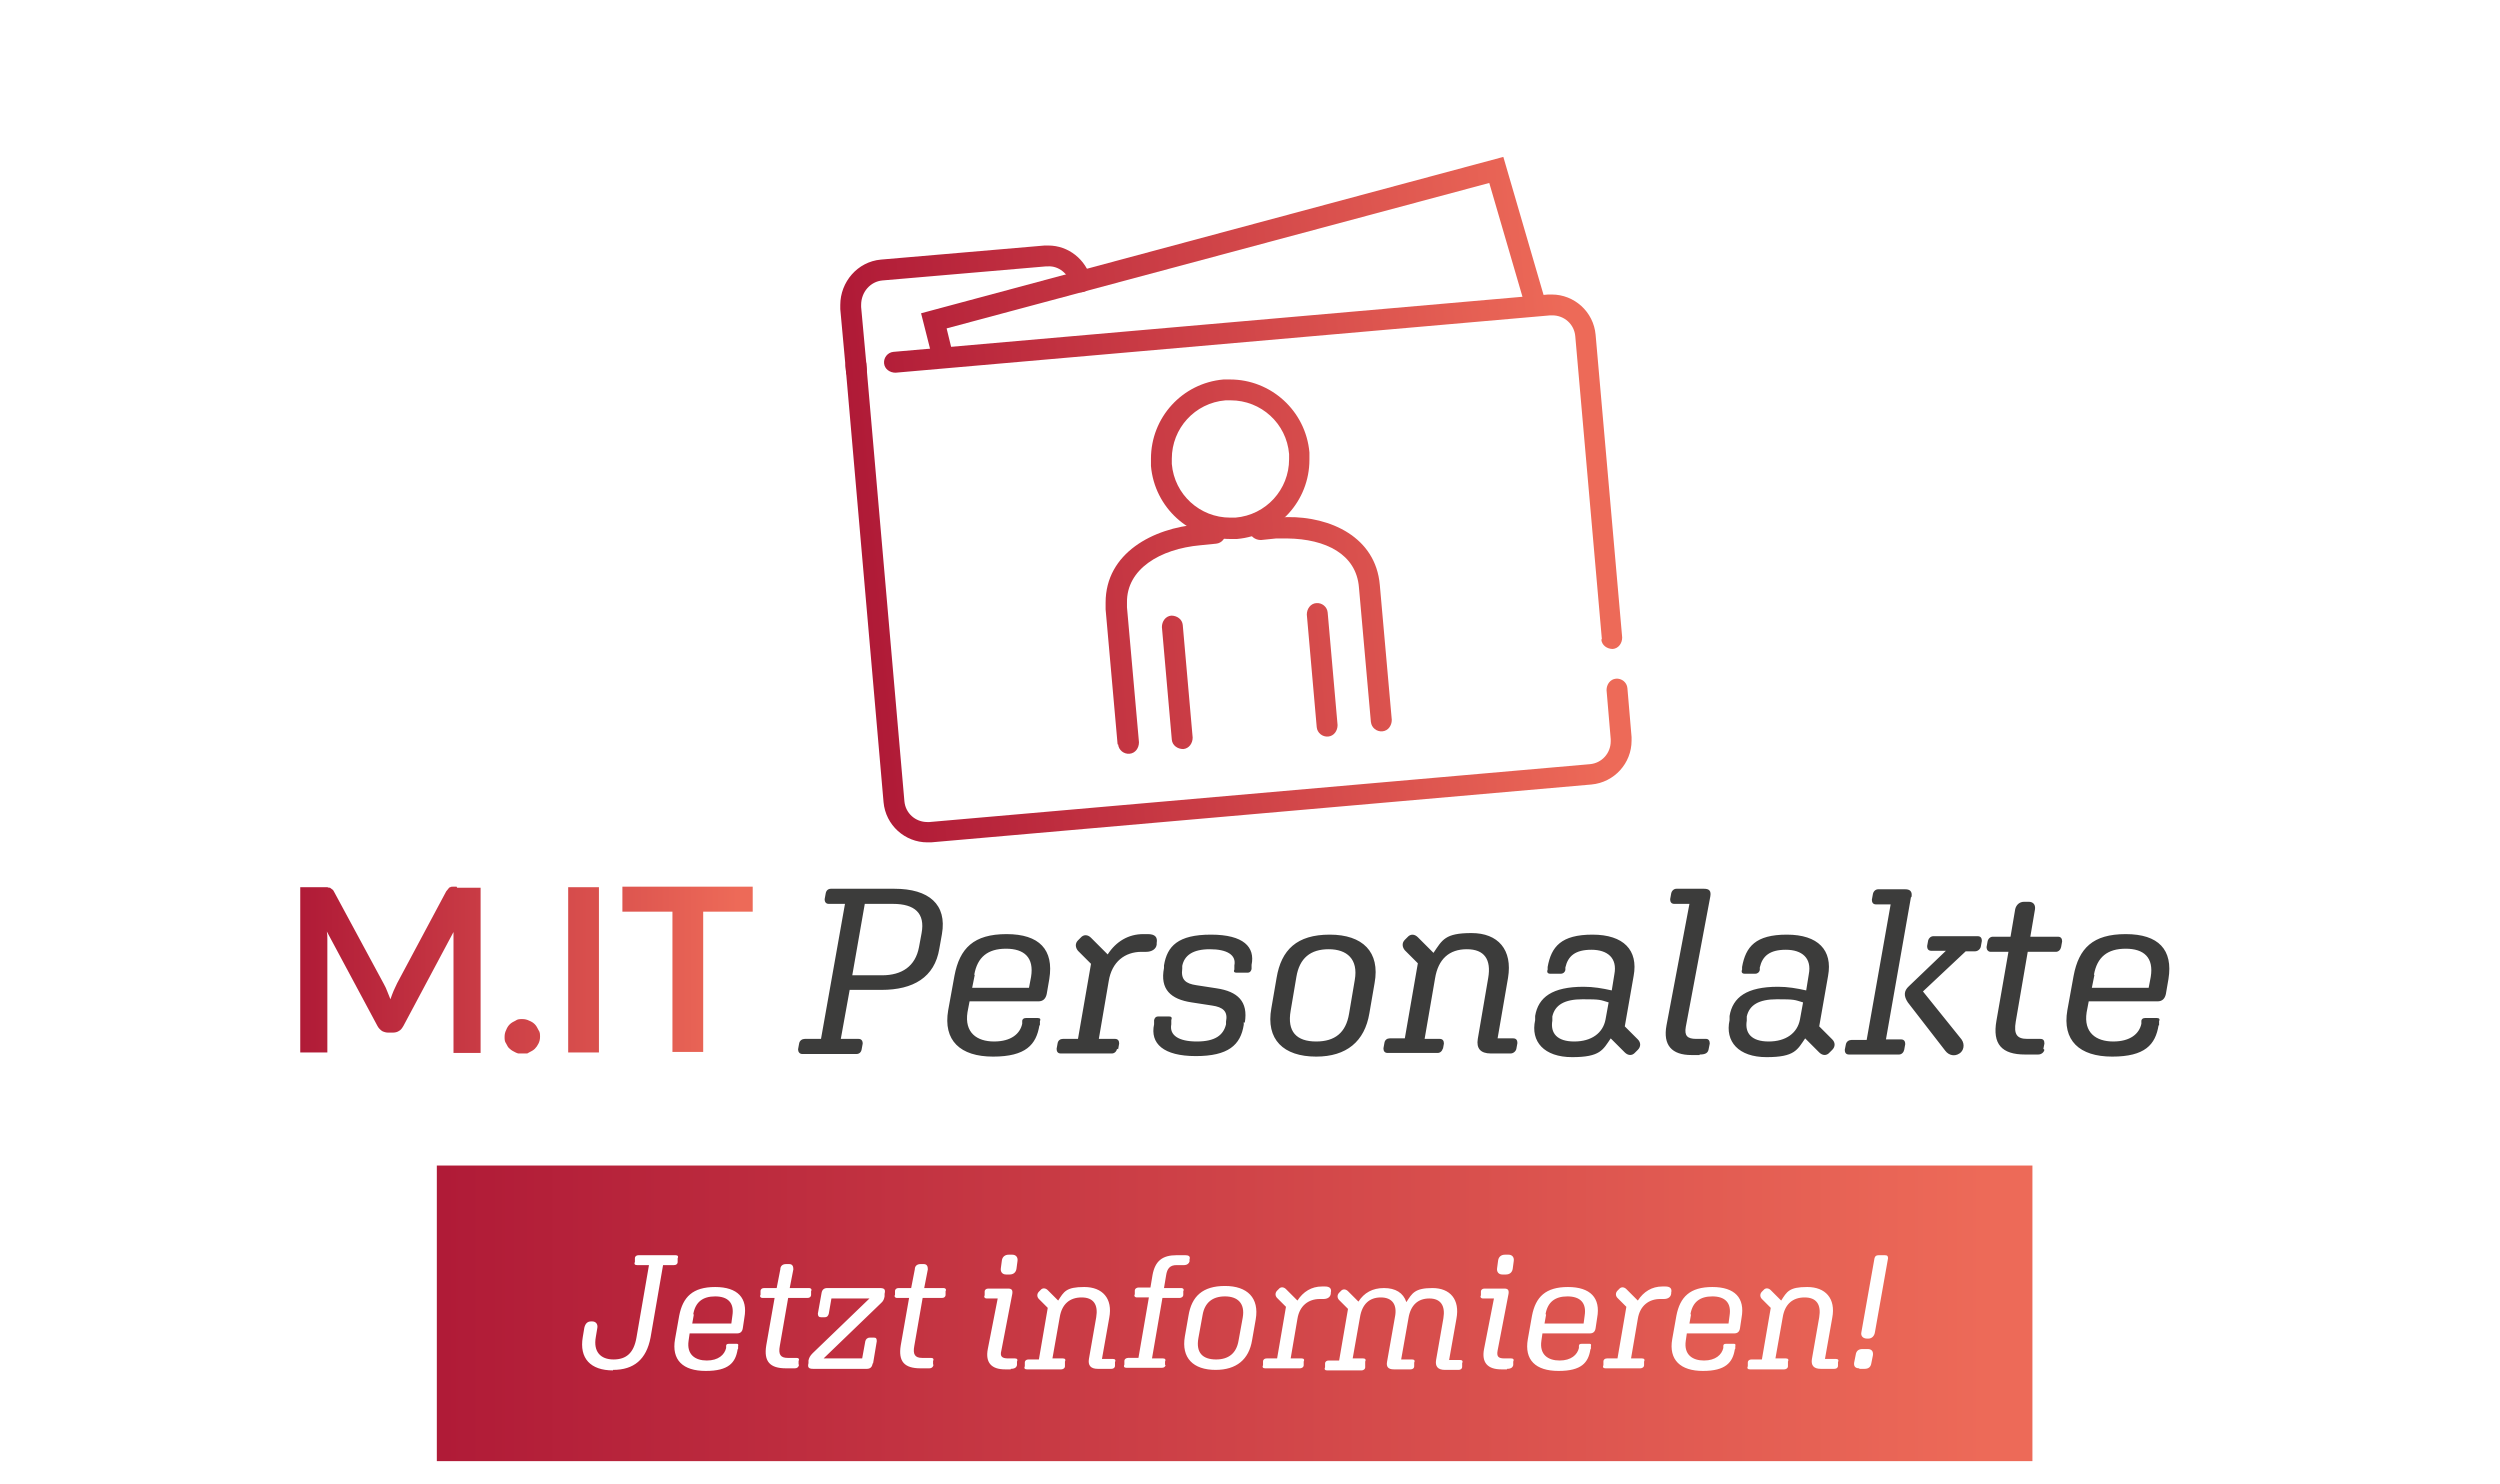 <?xml version="1.0" encoding="UTF-8"?>
<svg id="Ebene_1" data-name="Ebene 1" xmlns="http://www.w3.org/2000/svg" xmlns:xlink="http://www.w3.org/1999/xlink" version="1.1" viewBox="0 0 479.6 284.6">
  <defs>
    <style>
      .cls-1 {
        fill: url(#Unbenannter_Verlauf_11-8);
      }

      .cls-1, .cls-2, .cls-3, .cls-4, .cls-5, .cls-6, .cls-7, .cls-8, .cls-9, .cls-10, .cls-11, .cls-12, .cls-13, .cls-14, .cls-15 {
        stroke-width: 0px;
      }

      .cls-2 {
        fill: url(#Unbenannter_Verlauf_11-5);
      }

      .cls-3 {
        fill: url(#Unbenannter_Verlauf_11-7);
      }

      .cls-4 {
        fill: url(#Unbenannter_Verlauf_11-9);
      }

      .cls-5 {
        fill: url(#Unbenannter_Verlauf_11-6);
      }

      .cls-6 {
        fill: url(#Unbenannter_Verlauf_11-4);
      }

      .cls-7 {
        fill: url(#Unbenannter_Verlauf_11-2);
      }

      .cls-8 {
        fill: url(#Unbenannter_Verlauf_11-3);
      }

      .cls-9 {
        fill: url(#Unbenannter_Verlauf_11-11);
      }

      .cls-10 {
        fill: url(#Unbenannter_Verlauf_11-10);
      }

      .cls-16 {
        clip-path: url(#clippath);
      }

      .cls-11, .cls-17, .cls-18 {
        fill: none;
      }

      .cls-19 {
        clip-path: url(#clippath-1);
      }

      .cls-20 {
        clip-path: url(#clippath-4);
      }

      .cls-21 {
        clip-path: url(#clippath-3);
      }

      .cls-22 {
        clip-path: url(#clippath-2);
      }

      .cls-23 {
        clip-path: url(#clippath-6);
      }

      .cls-24 {
        clip-path: url(#clippath-5);
      }

      .cls-17, .cls-18 {
        stroke: #fff;
        stroke-linecap: round;
        stroke-width: 34px;
      }

      .cls-12 {
        fill: #3c3c3b;
      }

      .cls-13 {
        fill: url(#Unbenannter_Verlauf_11);
      }

      .cls-18 {
        filter: url(#drop-shadow-1);
      }

      .cls-14 {
        filter: url(#drop-shadow-2);
      }

      .cls-14, .cls-15 {
        fill: #fff;
      }
    </style>
    <filter id="drop-shadow-1" filterUnits="userSpaceOnUse">
      <feOffset dx="2" dy="3"/>
      <feGaussianBlur result="blur" stdDeviation="5"/>
      <feFlood flood-color="#1d1d1b" flood-opacity=".5"/>
      <feComposite in2="blur" operator="in"/>
      <feComposite in="SourceGraphic"/>
    </filter>
    <filter id="drop-shadow-2" filterUnits="userSpaceOnUse">
      <feOffset dx="2" dy="3"/>
      <feGaussianBlur result="blur-2" stdDeviation="5"/>
      <feFlood flood-color="#1d1d1b" flood-opacity=".5"/>
      <feComposite in2="blur-2" operator="in"/>
      <feComposite in="SourceGraphic"/>
    </filter>
    <clipPath id="clippath">
      <rect class="cls-11" x="15.8" y="11.9" width="442.2" height="269.4"/>
    </clipPath>
    <clipPath id="clippath-1">
      <rect class="cls-11" x="15.8" y="11.9" width="442.2" height="269.4"/>
    </clipPath>
    <linearGradient id="Unbenannter_Verlauf_11" data-name="Unbenannter Verlauf 11" x1="15.4" y1="284.8" x2="16.4" y2="284.8" gradientTransform="translate(1510.2 40622.8) rotate(-5) scale(142.1 -142.1)" gradientUnits="userSpaceOnUse">
      <stop offset="0" stop-color="#ae1836"/>
      <stop offset="1" stop-color="#ed6a58"/>
      <stop offset="1" stop-color="#ed6a58"/>
    </linearGradient>
    <linearGradient id="Unbenannter_Verlauf_11-2" data-name="Unbenannter Verlauf 11" x1="15.4" y1="284.8" x2="16.4" y2="284.8" xlink:href="#Unbenannter_Verlauf_11"/>
    <linearGradient id="Unbenannter_Verlauf_11-3" data-name="Unbenannter Verlauf 11" x1="15.4" y1="284.7" x2="16.4" y2="284.7" xlink:href="#Unbenannter_Verlauf_11"/>
    <clipPath id="clippath-2">
      <rect class="cls-11" x="15.8" y="11.9" width="442.2" height="269.4"/>
    </clipPath>
    <linearGradient id="Unbenannter_Verlauf_11-4" data-name="Unbenannter Verlauf 11" y1="284.8" y2="284.8" xlink:href="#Unbenannter_Verlauf_11"/>
    <linearGradient id="Unbenannter_Verlauf_11-5" data-name="Unbenannter Verlauf 11" x1="15.4" y1="284.7" x2="16.4" y2="284.7" xlink:href="#Unbenannter_Verlauf_11"/>
    <linearGradient id="Unbenannter_Verlauf_11-6" data-name="Unbenannter Verlauf 11" y1="285.3" x2="16.4" y2="285.3" xlink:href="#Unbenannter_Verlauf_11"/>
    <clipPath id="clippath-3">
      <rect class="cls-11" x="15.8" y="11.9" width="442.2" height="269.4"/>
    </clipPath>
    <linearGradient id="Unbenannter_Verlauf_11-7" data-name="Unbenannter Verlauf 11" y1="284.9" y2="284.9" xlink:href="#Unbenannter_Verlauf_11"/>
    <linearGradient id="Unbenannter_Verlauf_11-8" data-name="Unbenannter Verlauf 11" x1="15.4" y1="285.2" x2="16.4" y2="285.2" gradientTransform="translate(1502.5 40391.2) rotate(-5) scale(141.3 -141.3)" xlink:href="#Unbenannter_Verlauf_11"/>
    <linearGradient id="Unbenannter_Verlauf_11-9" data-name="Unbenannter Verlauf 11" y1="285" y2="285" xlink:href="#Unbenannter_Verlauf_11"/>
    <clipPath id="clippath-4">
      <rect class="cls-11" x="83.8" y="223.6" width="306.1" height="56.7"/>
    </clipPath>
    <linearGradient id="Unbenannter_Verlauf_11-10" data-name="Unbenannter Verlauf 11" x1="15.4" y1="284.7" x2="16.4" y2="284.7" gradientTransform="translate(-4639.3 87403.2) scale(306.1 -306.1)" xlink:href="#Unbenannter_Verlauf_11"/>
    <clipPath id="clippath-5">
      <rect class="cls-11" x="15.8" y="11.9" width="442.2" height="269.4"/>
    </clipPath>
    <clipPath id="clippath-6">
      <path class="cls-11" d="M98.9,195.8c-.4.2-.8.4-1.1.7-.3.3-.5.6-.7,1.1-.2.4-.3.8-.3,1.3s0,.9.3,1.3c.2.4.4.8.7,1,.3.3.7.5,1.1.7.4.2.8.3,1.3.3s.9,0,1.3-.3c.4-.2.8-.4,1.1-.7.3-.3.5-.6.7-1,.2-.4.3-.8.3-1.3s0-.9-.3-1.3c-.2-.4-.4-.8-.7-1.1s-.6-.5-1.1-.7c-.4-.2-.8-.3-1.3-.3s-.9,0-1.3.3M87.6,170.1c-.3,0-.5,0-.7,0-.2,0-.4,0-.5.1-.2,0-.3.2-.4.3-.1.1-.2.3-.4.5l-9.4,17.6c-.2.5-.5,1-.7,1.5-.2.5-.4,1-.6,1.6-.2-.5-.4-1-.6-1.5-.2-.5-.4-1-.7-1.5l-9.5-17.6c-.1-.2-.2-.4-.4-.5-.1-.1-.3-.2-.4-.3-.2,0-.3,0-.5-.1-.2,0-.4,0-.7,0h-4.5v31.7h5.2v-20.5c0-.4,0-.8,0-1.3,0-.5,0-.9-.1-1.4l9.7,18.1c.2.4.5.7.9,1,.4.2.8.3,1.2.3h.8c.5,0,.9-.1,1.2-.3.4-.2.6-.5.9-1l9.6-18c0,.5,0,.9,0,1.4,0,.5,0,.9,0,1.3v20.5h5.2v-31.7h-4.5ZM109,201.9h5.9v-31.7h-5.9v31.7ZM119.4,170.1v4.8h9.6v26.9h5.9v-26.9h9.5v-4.8h-25Z"/>
    </clipPath>
    <linearGradient id="Unbenannter_Verlauf_11-11" data-name="Unbenannter Verlauf 11" x1="15.4" y1="284.8" x2="16.4" y2="284.8" gradientTransform="translate(-1282 24910.6) scale(86.8 -86.8)" xlink:href="#Unbenannter_Verlauf_11"/>
  </defs>
  <path class="cls-18" d="M171.7,69.5l125.6-11c3.5-.3,6.6,2.3,6.9,5.8l5.1,58.1M164.2,70.2h0l7.3,83.7c.3,3.5,3.4,6.1,6.9,5.8l126.7-11.1c3.5-.3,6.1-3.4,5.8-6.9l-.8-9.4M294.4,57.8l-7.3-25.2-107.9,29,1.5,6M207.4,54c-.9-3-3.7-5.2-6.8-4.9l-31.4,2.7c-3.6.3-6.2,3.6-5.9,7.3l1.1,12"/>
  <rect class="cls-14" x="15.8" y="132.9" width="442.2" height="104.9" rx="25.5" ry="25.5"/>
  <path class="cls-17" d="M309.3,122.5l-5.1-58.1c-.3-3.5-3.4-6.1-6.9-5.8l-125.6,11"/>
  <rect class="cls-11" x="15.8" y="11.9" width="442.2" height="269.4"/>
  <rect class="cls-15" x="177.5" y="73.4" width="122.3" height="68.5" transform="translate(-8.5 21.2) rotate(-5)"/>
  <g class="cls-16">
    <path class="cls-17" d="M164.2,70.2h0l7.3,83.7c.3,3.5,3.4,6.1,6.9,5.8l126.7-11.1c3.5-.3,6.1-3.4,5.8-6.9l-.8-9.4"/>
    <polyline class="cls-17" points="294.4 57.8 287.1 32.6 179.2 61.6 180.7 67.5"/>
    <path class="cls-17" d="M207.4,54c-.9-3-3.7-5.2-6.8-4.9l-31.4,2.7c-3.6.3-6.2,3.6-5.9,7.3l1.1,12"/>
  </g>
  <g class="cls-19">
    <path class="cls-13" d="M166.2,70l7.3,83.7c.2,2.3,2.1,4,4.4,4,.1,0,.3,0,.4,0l126.7-11.1c2.3-.2,4-2.1,4-4.4,0-.1,0-.3,0-.4l-.8-9.4c0-1.1.7-2.1,1.8-2.2s2.1.7,2.2,1.8l.8,9.4c0,.2,0,.5,0,.7,0,4.3-3.3,8-7.7,8.4l-126.7,11.1c-.2,0-.5,0-.7,0-4.3,0-8-3.3-8.4-7.7l-7.3-83.7c0-1.1.7-2.1,1.8-2.2s2.1.7,2.2,1.8Z"/>
    <path class="cls-7" d="M214.4,142.8l-2.3-25.9c0-.4,0-.9,0-1.3,0-9.5,9.1-14.3,17.8-15h0s0,0,0,0h0l3-.3c1.1,0,2.1.7,2.2,1.8s-.7,2.1-1.8,2.2l-3,.3h0s0,0,0,0c-7.8.7-14.2,4.6-14.1,11,0,.3,0,.6,0,.9l2.3,25.9c0,1.1-.7,2.1-1.8,2.2s-2.1-.7-2.2-1.8Z"/>
  </g>
  <path class="cls-8" d="M224.8,141.9l-1.9-21.6c0-1.1.7-2.1,1.8-2.2,1.1,0,2.1.7,2.2,1.8l1.9,21.6c0,1.1-.7,2.1-1.8,2.2-1.1,0-2.1-.7-2.2-1.8"/>
  <g class="cls-22">
    <path class="cls-6" d="M263,138.6l-2.3-25.9c-.5-6.4-6.4-9.3-13.7-9.4-.7,0-1.5,0-2.2,0h0s0,0,0,0h0s-2.9.3-2.9.3c-1.1,0-2.1-.7-2.2-1.8s.7-2.1,1.8-2.2l2.9-.3h0s0,0,0,0h0c.9,0,1.7-.1,2.6-.1,8.2-.1,16.9,3.8,17.7,13l2.3,25.9c0,1.1-.7,2.1-1.8,2.2s-2.1-.7-2.2-1.8Z"/>
  </g>
  <path class="cls-2" d="M252.6,139.5l-1.9-21.6c0-1.1.7-2.1,1.8-2.2s2.1.7,2.2,1.8l1.9,21.6c0,1.1-.7,2.1-1.8,2.2s-2.1-.7-2.2-1.8"/>
  <path class="cls-5" d="M292.5,58.4l-6.8-23.3-104.1,27.9,1,4.1c.3,1.1-.4,2.2-1.5,2.4s-2.2-.4-2.4-1.5l-2-7.9,111.7-30,7.9,27.1c.3,1.1-.3,2.2-1.4,2.5s-2.2-.3-2.5-1.4Z"/>
  <g class="cls-21">
    <path class="cls-3" d="M307.3,122.6l-5.1-58.1c-.2-2.3-2.1-4-4.4-4-.1,0-.3,0-.4,0l-125.6,11c-1.1,0-2.1-.7-2.2-1.8s.7-2.1,1.8-2.2l125.6-11c.2,0,.5,0,.7,0,4.3,0,8,3.3,8.4,7.7l5.1,58.1c0,1.1-.7,2.1-1.8,2.2-1.1,0-2.1-.7-2.2-1.8Z"/>
    <path class="cls-1" d="M205.5,54.5c-.6-2-2.4-3.5-4.4-3.4-.1,0-.3,0-.4,0l-31.4,2.7c-2.3.2-4.1,2.2-4.1,4.7,0,.1,0,.3,0,.4l1.1,12c0,1.1-.7,2.1-1.8,2.2s-2.1-.7-2.2-1.8l-1.1-12c0-.3,0-.5,0-.8,0-4.4,3.3-8.3,7.8-8.7l31.4-2.7c.2,0,.5,0,.7,0,3.9,0,7.2,2.7,8.2,6.4.3,1.1-.3,2.2-1.4,2.5s-2.2-.3-2.5-1.4Z"/>
    <path class="cls-4" d="M234.9,74.8l.2,2c-5.9.5-10.3,5.4-10.3,11.2,0,.3,0,.7,0,1,.5,5.9,5.4,10.3,11.2,10.3.3,0,.7,0,1,0,5.9-.5,10.3-5.4,10.3-11.2,0-.3,0-.7,0-1-.5-5.9-5.4-10.3-11.2-10.3-.3,0-.7,0-1,0l-.2-2-.2-2c.5,0,.9,0,1.3,0,7.8,0,14.5,6,15.2,14,0,.5,0,.9,0,1.4,0,7.9-6,14.5-13.9,15.2-.5,0-.9,0-1.3,0-7.8,0-14.5-6-15.2-14,0-.5,0-.9,0-1.4,0-7.9,6-14.5,13.9-15.2l.2,2Z"/>
  </g>
  <g class="cls-20">
    <rect class="cls-10" x="83.8" y="223.6" width="306.1" height="56.7"/>
  </g>
  <g class="cls-24">
    <path class="cls-15" d="M356.7,262.6h1c.8,0,1.2-.4,1.3-1.1l.3-1.5c.1-.7-.2-1.2-1-1.2h-1c-.8,0-1.2.4-1.3,1.1l-.3,1.5c-.1.7.2,1.1,1,1.1M358.2,256.8h.2c.7,0,1.2-.5,1.3-1.3l2.5-14.1c0-.4-.1-.6-.6-.6h-1.2c-.5,0-.7.2-.8.6l-2.5,14.1c-.2.8.3,1.3,1.1,1.3M343,261.9v-.7c.2-.4,0-.6-.4-.6h-2l1.4-7.9c.4-2.5,1.9-3.8,4.2-3.8s3.2,1.4,2.8,3.8l-1.4,8c-.2,1.2.3,1.9,1.7,1.9h2.6c.4,0,.7-.2.7-.6v-.7c.2-.4,0-.6-.4-.6h-2.1l1.4-7.9c.7-3.7-1.3-5.9-4.8-5.9s-3.9.9-5,2.6l-2-2c-.4-.4-1-.5-1.4,0l-.3.3c-.4.4-.4,1,0,1.4l1.7,1.7-1.7,9.9h-2c-.4,0-.7.2-.7.6v.7c-.2.4,0,.6.4.6h6.6c.3,0,.7-.2.7-.6M324.3,252.1c.4-2.3,1.8-3.4,4.2-3.4s3.7,1.2,3.3,3.7l-.2,1.5h-7.5l.3-1.7ZM332.9,258.7v-.5c.1-.2,0-.4-.2-.4h-1.6c-.3,0-.5.1-.5.4v.4c-.3,1.3-1.5,2.4-3.7,2.4s-3.9-1.1-3.5-3.8l.2-1.4h9.1c.6,0,1-.3,1.1-1l.3-2c.7-3.8-1.3-5.9-5.6-5.9s-6.2,1.9-6.9,5.5l-.8,4.5c-.7,4,1.6,6.1,5.9,6.1s5.7-1.6,6.1-4.1M315.4,261.9v-.7c.2-.4,0-.6-.4-.6h-2.1l1.3-7.6c.4-2.5,2.1-3.8,4.3-3.8h.7c.7,0,1.3-.3,1.4-1v-.2c.2-.8-.2-1.2-1.1-1.2h-.6c-2,0-3.6,1-4.7,2.7l-2.2-2.2c-.4-.4-1-.5-1.4,0l-.3.3c-.4.4-.4,1,0,1.4l1.7,1.7-1.7,9.9h-2c-.4,0-.7.2-.7.6v.7c-.2.4,0,.6.4.6h6.7c.3,0,.7-.2.7-.6M296.5,252.1c.4-2.3,1.8-3.4,4.2-3.4s3.7,1.2,3.3,3.7l-.2,1.5h-7.5l.3-1.7ZM305.2,258.7v-.5c.1-.2,0-.4-.2-.4h-1.6c-.3,0-.5.1-.5.4v.4c-.3,1.3-1.5,2.4-3.7,2.4s-3.9-1.1-3.5-3.8l.2-1.4h9.1c.6,0,1-.3,1.1-1l.3-2c.7-3.8-1.3-5.9-5.6-5.9s-6.2,1.9-6.9,5.5l-.8,4.5c-.7,4,1.5,6.1,5.9,6.1s5.7-1.6,6.1-4.1M289.1,262.6c.8,0,1.1-.3,1.2-.7v-.7c.2-.4,0-.6-.4-.6h-1.3c-1.2,0-1.5-.4-1.3-1.5l2.1-10.9c.1-.7-.1-1-.8-1h-3.8c-.4,0-.7.2-.7.6v.7c-.2.3,0,.6.4.6h2.1l-1.9,9.7c-.5,2.6.7,3.9,3.3,3.9h1.1ZM287.4,241.8l-.2,1.5c-.1.7.3,1.2,1,1.2h.7c.7,0,1.2-.4,1.3-1.1l.2-1.5c.1-.7-.3-1.2-1-1.2h-.7c-.7,0-1.2.4-1.3,1.1M261.9,261.9v-.7c.2-.4,0-.6-.4-.6h-2l1.4-7.9c.4-2.5,1.8-3.8,4-3.8s3.2,1.4,2.7,3.8l-1.5,8.5c-.2,1,.2,1.5,1.3,1.5h3.2c.4,0,.7-.2.7-.6v-.7c.2-.4,0-.6-.4-.6h-2.1l1.4-7.9c.4-2.5,1.8-3.8,4-3.8s3.1,1.4,2.7,3.8l-1.4,8c-.2,1.2.3,1.9,1.7,1.9h2.6c.4,0,.7-.2.7-.6v-.7c.2-.4,0-.6-.4-.6h-2.1l1.4-7.9c.7-3.7-1.2-5.9-4.6-5.9s-3.9,1-5,2.7c-.6-1.8-2.1-2.7-4.3-2.7s-3.8.9-4.9,2.6l-2-2c-.4-.4-1-.5-1.4,0l-.3.3c-.4.4-.4,1,0,1.4l1.7,1.7-1.7,9.9h-2c-.4,0-.7.2-.7.6v.7c-.2.4,0,.6.4.6h6.6c.3,0,.7-.2.7-.6M250.1,261.9v-.7c.2-.4,0-.6-.4-.6h-2.1l1.3-7.6c.4-2.5,2.1-3.8,4.3-3.8h.7c.7,0,1.3-.3,1.4-1v-.2c.2-.8-.2-1.2-1.1-1.2h-.6c-2,0-3.6,1-4.7,2.7l-2.2-2.2c-.4-.4-1-.5-1.4,0l-.3.3c-.4.4-.4,1,0,1.4l1.7,1.7-1.7,9.9h-2c-.4,0-.7.2-.7.6v.7c-.2.4,0,.6.4.6h6.7c.3,0,.7-.2.7-.6M233.3,260.8c-2.6,0-3.9-1.3-3.4-4.1l.8-4.4c.4-2.4,1.9-3.6,4.3-3.6s3.9,1.3,3.4,4.1l-.8,4.4c-.4,2.4-1.9,3.6-4.3,3.6M233.2,262.8c4,0,6.4-2,7-5.7l.7-4c.7-4.1-1.6-6.4-5.9-6.4s-6.4,2-7,5.7l-.7,4c-.7,4.1,1.6,6.4,5.9,6.4M223.5,261.9v-.7c.2-.4,0-.6-.4-.6h-2.1l2-11.6h3.3c.3,0,.7-.2.7-.6v-.7c.2-.3,0-.6-.4-.6h-3.3l.4-2.4c.2-1.4.8-2,2-2h1.5c.5,0,.9-.3,1-.7v-.4c.2-.6-.2-.8-.8-.8h-1.7c-2.7,0-4.1,1.1-4.6,3.8l-.4,2.4h-2.3c-.3,0-.7.2-.7.6v.7c-.2.3,0,.6.4.6h2.3l-2,11.6h-2c-.3,0-.7.2-.7.6v.7c-.2.4,0,.6.4.6h6.8c.4,0,.7-.2.7-.6M204.3,261.9v-.7c.2-.4,0-.6-.4-.6h-2l1.4-7.9c.4-2.5,1.9-3.8,4.2-3.8s3.2,1.4,2.8,3.8l-1.4,8c-.2,1.2.3,1.9,1.7,1.9h2.6c.4,0,.7-.2.7-.6v-.7c.2-.4,0-.6-.4-.6h-2.1l1.4-7.9c.7-3.7-1.3-5.9-4.8-5.9s-3.9.9-5,2.6l-2-2c-.4-.4-1-.5-1.4,0l-.3.3c-.4.4-.4,1,0,1.4l1.7,1.7-1.7,9.9h-2c-.4,0-.7.2-.7.6v.7c-.2.4,0,.6.4.6h6.6c.3,0,.7-.2.7-.6M193.9,262.6c.8,0,1.1-.3,1.2-.7v-.7c.2-.4,0-.6-.4-.6h-1.3c-1.2,0-1.6-.4-1.3-1.5l2.1-10.9c.1-.7-.1-1-.8-1h-3.8c-.4,0-.7.2-.7.6v.7c-.2.3,0,.6.4.6h2.1l-1.9,9.7c-.5,2.6.7,3.9,3.3,3.9h1.1ZM192.2,241.8l-.2,1.5c-.1.7.3,1.2,1,1.2h.7c.7,0,1.2-.4,1.3-1.1l.2-1.5c.1-.7-.3-1.2-1-1.2h-.7c-.7,0-1.2.4-1.3,1.1M179,261.8v-.7c.2-.4,0-.6-.4-.6h-1.7c-1.4,0-1.8-.7-1.5-2.3l1.6-9.2h3.7c.4,0,.7-.2.7-.6v-.7c.2-.3,0-.6-.4-.6h-3.7l.7-3.6c0-.6-.2-1-.8-1h-.6c-.7,0-1.1.4-1.1,1l-.7,3.6h-2.4c-.4,0-.7.2-.7.6v.7c-.2.3,0,.6.4.6h2.3l-1.6,9.1c-.5,3.1.7,4.4,3.8,4.4h1.7c.4,0,.7-.2.8-.7M167.5,261.5l.7-4.2c0-.5-.1-.7-.6-.7h-.7c-.5,0-.8.3-.9.7l-.6,3.3h-7.4l10.9-10.5c.6-.5.7-.9.8-1.4v-.5c.2-.8,0-1.1-.9-1.1h-10.1c-.6,0-1,.3-1.1,1l-.7,3.9c0,.5.2.7.6.7h.7c.5,0,.7-.3.8-.7l.5-2.9h7.3l-10.9,10.5c-.5.5-.7.9-.8,1.4v.5c-.2.8,0,1.1.9,1.1h10.3c.6,0,1-.3,1.1-1M153.2,261.8v-.7c.2-.4,0-.6-.4-.6h-1.7c-1.4,0-1.8-.7-1.5-2.3l1.6-9.2h3.7c.4,0,.7-.2.7-.6v-.7c.2-.3,0-.6-.4-.6h-3.7l.7-3.6c0-.6-.2-1-.8-1h-.6c-.7,0-1.1.4-1.1,1l-.7,3.6h-2.4c-.4,0-.7.2-.7.6v.7c-.2.3,0,.6.4.6h2.3l-1.6,9.1c-.5,3.1.7,4.4,3.8,4.4h1.7c.4,0,.7-.2.8-.7M133,252.1c.4-2.3,1.8-3.4,4.2-3.4s3.7,1.2,3.3,3.7l-.2,1.5h-7.5l.3-1.7ZM141.6,258.7v-.5c.1-.2,0-.4-.2-.4h-1.6c-.3,0-.5.1-.5.4v.4c-.3,1.3-1.5,2.4-3.7,2.4s-3.9-1.1-3.5-3.8l.2-1.4h9.1c.6,0,1-.3,1.1-1l.3-2c.7-3.8-1.3-5.9-5.6-5.9s-6.2,1.9-6.9,5.5l-.8,4.5c-.7,4,1.5,6.1,5.9,6.1s5.7-1.6,6.1-4.1M117.6,262.8c4,0,6.4-2,7.2-6.2l2.4-13.9h2.1c.4,0,.7-.2.7-.6v-.7c.2-.4,0-.6-.4-.6h-7.1c-.4,0-.7.2-.7.6v.7c-.2.4,0,.6.4.6h2.3l-2.4,13.9c-.5,2.9-1.9,4.2-4.4,4.2s-3.9-1.5-3.4-4.3l.3-1.8c.1-.7-.3-1.2-1-1.2h-.2c-.7,0-1.1.4-1.3,1.2l-.3,1.8c-.7,4.1,1.5,6.4,5.8,6.4"/>
    <path class="cls-12" d="M401.7,187c.6-3.4,2.6-5,6.1-5s5.4,1.7,4.8,5.4l-.4,2.1h-10.9l.5-2.5ZM414.2,196.7v-.8c.2-.4,0-.6-.4-.6h-2.3c-.4,0-.7.2-.7.6v.5c-.4,1.9-2.1,3.4-5.4,3.4s-5.7-1.7-5.1-5.6l.4-2.1h13.2c.9,0,1.4-.5,1.6-1.4l.5-2.9c.9-5.6-1.9-8.6-8.2-8.6s-9,2.7-10,8l-1.2,6.6c-1,5.8,2.3,8.9,8.6,8.9s8.3-2.3,8.9-6M392,201.2l.2-1c0-.6-.2-.9-.8-.9h-2.5c-2,0-2.6-.9-2.2-3.3l2.3-13.4h5.4c.5,0,.9-.4,1-.9l.2-1.1c0-.5-.2-.9-.8-.9h-5.3l.9-5.3c.1-.9-.4-1.4-1.2-1.4h-.9c-.9,0-1.5.6-1.7,1.4l-.9,5.3h-3.4c-.5,0-.9.4-1,.9l-.2,1.1c0,.5.3.9.8.9h3.4l-2.3,13.2c-.8,4.5,1,6.5,5.5,6.5h2.5c.6,0,1.1-.4,1.2-.9M375.9,202.1c.8-.5,1.1-1.7.4-2.7l-7.4-9.2,8.2-7.7h1.8c.5,0,1-.4,1.1-.9l.2-1.1c0-.5-.2-.9-.8-.9h-8.5c-.5,0-.9.4-1,.8l-.2,1.1c0,.5.2.9.8.9h2.8l-7.1,6.8c-1,.9-1,1.9-.2,3.1l7.2,9.3c.7.9,1.8,1.1,2.7.5M366.7,172.1c.2-1.1-.3-1.5-1.2-1.5h-5.2c-.5,0-.9.4-1,.9l-.2,1.1c0,.5.2.9.8.9h2.8l-4.6,26h-2.9c-.5,0-1,.3-1.1.9l-.2,1c0,.5.2.9.8.9h9.6c.5,0,.9-.4,1-.9l.2-1.1c0-.5-.2-.9-.8-.9h-2.9l4.8-27.3ZM335.1,195.9v-.9c.5-2.2,2.3-3.3,5.8-3.3s3.3.1,5,.6l-.6,3.3c-.5,2.6-2.7,4.2-6,4.2s-4.6-1.6-4.2-4M349,201.9c.6.6,1.4.7,2,0l.5-.5c.6-.6.6-1.4,0-2l-2.5-2.5,1.7-9.7c.9-4.9-1.9-7.9-7.9-7.9s-7.9,2.3-8.6,6.2v.5c-.2.5,0,.8.5.8h2c.5,0,.8-.3.9-.7v-.5c.5-2.2,1.9-3.4,5-3.4s5,1.6,4.4,4.7l-.5,3.1c-1.8-.4-3.5-.7-5.4-.7-6,0-8.7,2-9.3,5.6v.8c-.9,4.1,1.7,7.1,7.1,7.1s5.9-1.4,7.4-3.6l2.8,2.8ZM326.1,202.3c1.2,0,1.6-.4,1.7-1.1l.2-1c0-.5-.2-.9-.7-.9h-1.9c-1.7,0-2.3-.6-2-2.3l4.7-25c.2-1.1-.2-1.5-1.2-1.5h-5.3c-.5,0-.9.4-1,.9l-.2,1.1c0,.5.2.9.8.9h2.9l-4.4,23.3c-.7,3.8,1,5.7,4.8,5.7h1.5ZM297.8,195.9v-.9c.5-2.2,2.3-3.3,5.8-3.3s3.3.1,5,.6l-.6,3.3c-.5,2.6-2.7,4.2-6,4.2s-4.6-1.6-4.2-4M311.7,201.9c.6.6,1.4.7,2,0l.5-.5c.6-.6.6-1.4,0-2l-2.5-2.5,1.7-9.7c.9-4.9-1.9-7.9-7.9-7.9s-7.9,2.3-8.6,6.2v.5c-.2.5,0,.8.5.8h2c.5,0,.8-.3.9-.7v-.5c.5-2.2,1.9-3.4,5-3.4s5,1.6,4.4,4.7l-.5,3.1c-1.8-.4-3.5-.7-5.4-.7-6,0-8.7,2-9.3,5.6v.8c-.9,4.1,1.7,7.1,7.1,7.1s5.9-1.4,7.4-3.6l2.8,2.8ZM276.8,201.3l.2-1.1c0-.5-.2-.9-.8-.9h-2.9l2-11.6c.6-3.7,2.7-5.6,6.1-5.6s4.7,2,4.1,5.5l-2,11.7c-.3,1.8.5,2.8,2.5,2.8h3.8c.5,0,1-.4,1.1-.9l.2-1.1c0-.5-.2-.9-.8-.9h-3l2-11.6c.9-5.4-1.9-8.6-7-8.6s-5.6,1.3-7.3,3.8l-3-3c-.6-.6-1.4-.7-2,0l-.5.5c-.6.6-.5,1.4,0,2l2.5,2.5-2.5,14.4h-2.9c-.5,0-.9.3-1,.8l-.2,1.1c0,.5.2.9.8.9h9.6c.5,0,.9-.4,1-.9M252.5,199.8c-3.8,0-5.6-1.9-4.9-5.9l1.1-6.5c.6-3.6,2.7-5.3,6.2-5.3s5.7,1.9,5,5.9l-1.1,6.5c-.6,3.6-2.7,5.3-6.3,5.3M252.5,202.7c5.8,0,9.3-2.9,10.2-8.3l1-5.8c1.1-6-2.3-9.3-8.6-9.3s-9.3,2.9-10.2,8.3l-1,5.8c-1.1,6,2.3,9.3,8.6,9.3M238.8,196.2c.7-4.1-1.4-6-5.4-6.6l-3.9-.6c-2-.3-3-1-2.7-3.2v-.5c.4-2,2-3.2,5.3-3.2s5.1,1.1,4.7,3.1v.8c-.2.4,0,.6.4.6h2.1c.5,0,.7-.3.8-.7v-.8c.7-3.4-1.5-5.8-7.8-5.8s-8.4,2.2-9,5.9v.5c-.8,4.1,1.3,6,5.3,6.6l3.9.6c2.1.3,3.1,1.1,2.7,3.1v.5c-.5,2.1-2.1,3.3-5.6,3.3s-5.3-1.2-4.9-3.3v-.8c.2-.5,0-.7-.4-.7h-2.1c-.5,0-.7.3-.8.7v.8c-.8,3.7,1.8,6.1,8,6.1s8.6-2.1,9.2-6v-.5ZM214.5,201.3l.2-1.1c0-.5-.2-.9-.8-.9h-3.1l1.9-11.1c.6-3.7,3.1-5.6,6.3-5.6h.9c1,0,1.9-.5,2-1.4v-.3c.2-1.1-.3-1.7-1.7-1.7h-.9c-2.8,0-5.2,1.4-6.8,3.9l-3.2-3.2c-.6-.6-1.4-.7-2,0l-.5.5c-.6.6-.5,1.4,0,2l2.5,2.5-2.5,14.4h-2.9c-.5,0-.9.3-1,.8l-.2,1.1c0,.5.2.9.8.9h9.8c.5,0,.9-.4,1-.9M186.9,187c.6-3.4,2.6-5,6.1-5s5.4,1.7,4.8,5.4l-.4,2.1h-10.9l.5-2.5ZM199.5,196.7v-.8c.2-.4,0-.6-.4-.6h-2.3c-.4,0-.7.2-.7.6v.5c-.4,1.9-2.1,3.4-5.4,3.4s-5.7-1.7-5.1-5.6l.4-2.1h13.2c.9,0,1.4-.5,1.6-1.4l.5-2.9c.9-5.6-1.9-8.6-8.2-8.6s-9,2.7-10,8l-1.2,6.6c-1,5.8,2.3,8.9,8.6,8.9s8.3-2.3,8.9-6M165.8,173.4h5.5c4.2,0,6.2,1.8,5.5,5.6l-.5,2.7c-.7,3.7-3.3,5.4-7.1,5.4h-5.7l2.4-13.7ZM165.3,201.3l.2-1.1c0-.6-.3-.9-.8-.9h-3.4l1.7-9.4h6.1c6.1,0,10.2-2.4,11.1-7.9l.5-2.8c1-5.7-2.5-8.7-9.1-8.7h-12.2c-.5,0-.9.3-1,.9l-.2,1.1c0,.6.3.9.8.9h3.1l-4.6,25.9h-3.1c-.5,0-1,.3-1.1.9l-.2,1.1c0,.5.3.9.8.9h10.4c.5,0,.9-.3,1-.9"/>
  </g>
  <g class="cls-23">
    <rect class="cls-9" x="57.6" y="170.1" width="86.8" height="32"/>
  </g>
</svg>